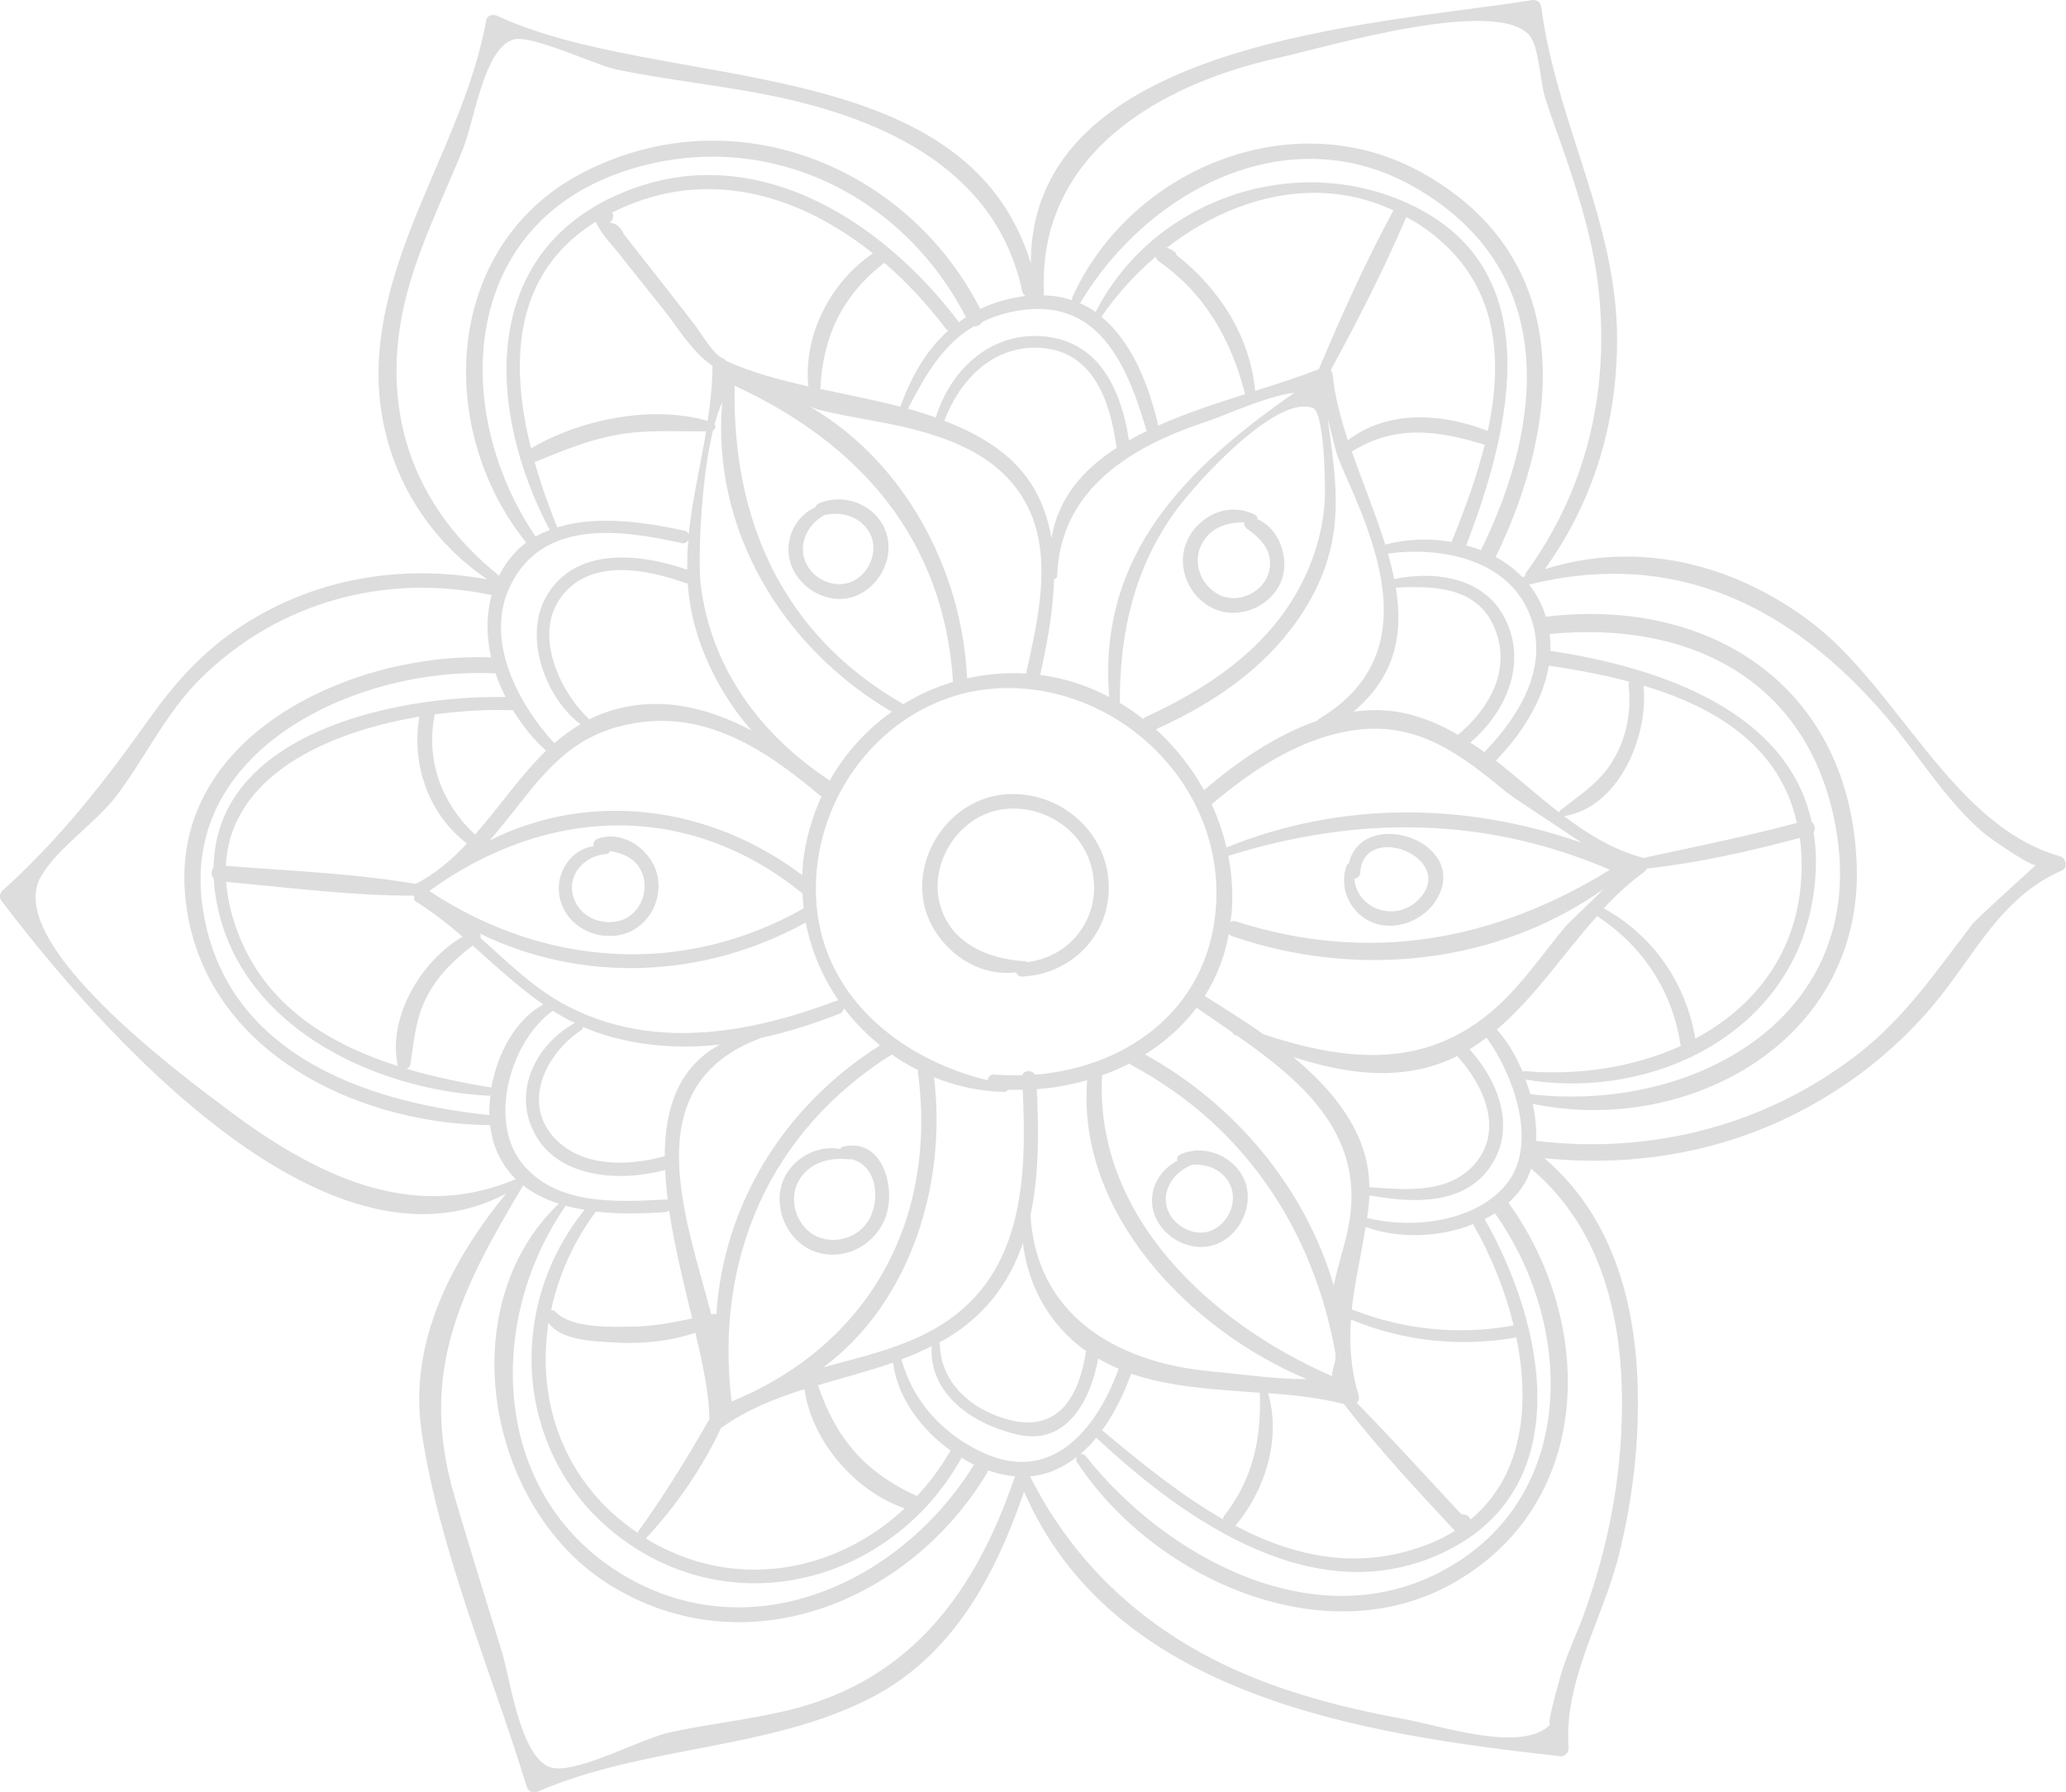 <?xml version="1.0" encoding="UTF-8"?> <svg xmlns="http://www.w3.org/2000/svg" id="OBJECTS" viewBox="0 0 213.67 185.33"><defs><style> .cls-1 { fill: #ddd; stroke-width: 0px; } </style></defs><path class="cls-1" d="m114.59,90.5c-.71-5.21-5.6-8.86-10.79-8.35-5.17.51-9.05,5.62-8.34,10.75.62,4.49,5.11,8.27,9.63,7.63.08.26.29.47.65.45,5.48-.29,9.6-4.92,8.84-10.47Zm-8.36,8.99c-.07-.05-.13-.09-.23-.1-3.79-.2-7.68-1.84-8.78-5.84-1.12-4.07,1.62-8.69,5.69-9.71,3.95-.99,8.36,1.24,9.74,5.08,1.77,4.94-1.29,9.93-6.42,10.57Z"></path><g><path class="cls-1" d="m161.43,173.11s0,0,0,0c.02-.08.03-.09,0,0Z"></path><path class="cls-1" d="m213.08,88.55c-11.26-3.17-16.82-17.57-25.98-24.38-8.05-5.98-17.83-8.31-27.33-5.32,4.98-6.92,7.43-14.95,7.47-23.55.07-12.24-6.28-22.62-7.83-34.51-.07-.55-.45-.86-1.01-.77-16.15,2.57-51.78,4.15-51.79,27.2C99.82,5.03,68.49,9.57,51.41,1.63c-.4-.19-1.02-.07-1.12.45-2.19,12.13-10.46,22.73-11.11,35.17-.47,9.1,3.77,17.61,11.22,22.66-9.13-1.68-18.45-.03-26.17,5.33-3.49,2.42-6.21,5.47-8.66,8.9-4.76,6.7-9.24,12.46-15.34,17.98-.23.21-.33.7-.12.96,9.66,12.77,33.43,40.29,52.23,30.34-5.69,6.96-10.11,15.46-8.73,24.68,1.85,12.29,7.24,24.8,10.87,36.66.16.54.7.68,1.17.48,11.02-4.77,24.01-4.26,34.54-9.74,8.39-4.37,12.78-12.66,15.72-21.27,9.23,21.24,34.99,25.09,55.49,27.37.42.05.86-.42.83-.83-.54-6.99,3.56-13.37,5.21-20.03,1.46-5.86,2.15-11.96,1.91-18-.35-8.78-2.85-17.17-9.62-22.98,9.64.97,19.19-.75,27.73-5.54,4.74-2.65,9-6.14,12.49-10.3,4.24-5.05,6.91-11.15,13.3-13.91.66-.29.42-1.3-.19-1.47ZM107.97,30.38c-.71-14.26,11.66-21.55,23.95-24.33,5.22-1.18,22.63-6.38,26.23-2.43,1.01,1.1,1.16,4.94,1.62,6.39.66,2.12,1.46,4.18,2.17,6.28,1.59,4.66,2.97,9.29,3.45,14.22.99,10.33-1.42,20.27-7.54,28.68-.09.12-.11.25-.1.38-.06.03-.13.04-.19.07-.04.02-.06.04-.09.06-.81-.85-1.75-1.54-2.78-2.11,6.88-14.18,8.19-30.85-7.55-39.69-13.22-7.43-30.13-.58-36.22,12.8-.06.13-.06.25-.03.35-.9-.3-1.87-.49-2.94-.51,0-.05.02-.09.02-.15Zm36.39,30.38c3.97-.18,8.44-.11,10.22,4.2,1.74,4.22-.47,8.21-3.69,10.93-.04.03-.05.07-.08.1-1.79-1.04-3.7-1.88-5.83-2.3-1.67-.33-3.35-.33-5.01-.1,4.42-3.7,5.16-8.12,4.39-12.83Zm25.61,10.13c7.48,2.24,14.1,6.26,15.87,14.2-5.27,1.41-10.59,2.48-15.92,3.63-.03-.01-.04-.04-.07-.04-3.03-.84-5.64-2.43-8.09-4.29,5.74-.91,8.78-8.4,8.21-13.5Zm5.36,36.49c-.97-5.75-4.37-10.65-9.47-13.46,1.28-1.37,2.65-2.65,4.18-3.75.13-.1.23-.22.29-.36,5.34-.59,10.62-1.78,15.81-3.17.12.86.18,1.77.19,2.71.04,8.62-4.57,14.61-11,18.04Zm-44.18,36.67c2.71.21,5.37.49,7.84,1.13,3.55,4.6,7.52,8.87,11.48,13.11-1.53.96-3.35,1.72-5.49,2.25-6.18,1.53-11.94.01-17.24-2.79.04-.03.08-.05.11-.09,3.05-3.7,4.66-8.92,3.29-13.62Zm-81.53-47.52c10.6,5.16,23.16,4.69,33.71-1.14.57,2.92,1.74,5.65,3.4,8.06-.08,0-.16,0-.26.04-9.04,3.42-19.16,5.19-28.1.37-3.34-1.8-5.92-4.44-8.68-6.87.05-.16.02-.33-.07-.46Zm-8.51,13.54c.01.07.04.12.07.17-7.66-2.43-14.49-6.75-17.06-15.22-.41-1.35-.64-2.62-.72-3.83,6.41.57,12.92,1.44,19.36,1.42.01.01,0,.03.02.04.03.03.05.07.08.1-.07.15-.05.34.14.46,1.74,1.09,3.33,2.35,4.85,3.65-4.31,2.46-7.74,8.32-6.73,13.21Zm7.18-22.84c-1.55,1.64-3.25,3.12-5.3,4.17-6.44-1.11-13.11-1.35-19.63-1.87.43-9.27,10.41-13.82,20.01-15.43-.86,4.91.96,10.1,4.92,13.12Zm15.01-65.25c.45-.22.91-.44,1.39-.65,9.23-3.93,18.34-.91,25.59,4.87-4.39,2.96-7.21,8.44-6.68,13.75-2.99-.67-5.9-1.45-8.51-2.63-.05-.1-.12-.18-.23-.22-1.03-.33-2.32-2.62-3-3.5-.97-1.26-1.95-2.52-2.93-3.77-.98-1.25-1.96-2.5-2.95-3.75-.49-.63-.98-1.25-1.47-1.88-.31-.72-.8-1.12-1.48-1.19.35-.22.54-.67.27-1.03Zm10.61,21.86c.23-.84.49-1.6.78-2.23-1.12,13.16,6.21,25.34,17.54,31.99-2.61,1.86-4.82,4.28-6.42,7.11-7.16-4.75-12.23-11.53-13.34-20.22-.27-2.07-.08-10.45,1.27-15.98.23-.14.31-.44.17-.66Zm2.06-3.96c12.97,5.99,21.63,15.84,22.6,30.63-1.82.55-3.55,1.31-5.14,2.3-12.46-7.13-17.73-18.98-17.45-32.92Zm-11.89-13.57c1.48,1.86,2.96,3.73,4.46,5.59,1.38,1.72,2.82,4.12,4.56,5.49.26.21.44.33.59.43h0c-.02,1.96-.22,3.85-.5,5.7-5.77-1.67-13.21-.15-18.27,2.84-2.25-8.97-1.81-18.14,6.7-23.44.53,1.27,1.61,2.32,2.46,3.38Zm-8.7,21.44c2.74-1.12,5.4-2.23,8.32-2.77,3.14-.59,6.18-.34,9.33-.38-.6,3.61-1.44,7.09-1.8,10.62-.07-.16-.2-.29-.42-.34-4.04-.88-9.07-1.64-13.18-.35-.88-2.18-1.69-4.46-2.34-6.76.03,0,.06,0,.09-.02Zm16.91,18.38c1.22,3.53,3.07,6.72,5.46,9.42-4.7-2.49-9.91-3.74-15.25-1.84-.54.19-1.05.42-1.55.67-3.04-2.84-5.64-8.49-3.14-12.32,2.91-4.45,8.98-3.25,13.13-1.76.07.02.13.02.19.03.13,1.89.48,3.81,1.17,5.81Zm-8.16,8.97c8.06-2.12,14.64,2.05,20.65,7.14.06.05.12.07.19.1-.98,2.14-1.66,4.46-1.93,6.93-.04.41-.04.82-.06,1.23-9.6-7.25-21.99-8.8-32.35-3.59.91-1.03,1.79-2.13,2.68-3.26,3.12-3.99,5.73-7.22,10.82-8.56Zm-15,11.21c-3.42-3.22-5.13-7.64-4.17-12.42,0,0,0-.01,0-.02,2.88-.39,5.67-.52,8.09-.43.97,1.58,2.13,3.02,3.43,4.18-2.68,2.6-4.85,5.84-7.36,8.69Zm-4.74,5.82c12.08-8.75,26.68-9.4,38.55.21.02.01.04.02.06.03.03.52.05,1.05.11,1.56-12.51,7.08-26.85,6.04-38.71-1.8Zm42.44,12.69c.28-.11.42-.34.45-.58,1.08,1.43,2.35,2.72,3.74,3.85-9.98,6.28-16.22,16.53-16.93,27.82-.1-.04-.21-.06-.33-.04-.07.01-.13.03-.2.04-2.6-9.98-7.99-23.65,5.07-28.55.01,0,.02-.02.03-.03,2.78-.6,5.52-1.47,8.17-2.51Zm-26.53,1.36c.67.29,1.36.57,2.09.79,3.99,1.24,8.06,1.48,12.07,1.04-4.3,2.33-5.7,6.58-5.71,11.54-3.65,1.01-8.32,1.18-11.18-1.65-3.72-3.68-1.2-8.88,2.51-11.36.15-.1.21-.23.22-.36Zm11.28,30.15c-1.98.42-3.94.8-6.03.84-2.16.04-6.45.21-8.06-1.5-.16-.17-.34-.21-.5-.18.76-3.57,2.3-7.06,4.62-10.18,0,0,0-.02.01-.03,2.44.28,4.95.21,7.16.06.18-.01.31-.09.42-.19.56,3.73,1.52,7.59,2.39,11.19Zm-7.74,2.5c2.68.14,5.51-.15,8.08-1.03.8,3.42,1.45,6.54,1.44,8.95-2.32,4.06-4.71,7.94-7.44,11.73-7.6-5.13-10.48-13.53-9.19-21.71,1.3,1.92,5.02,1.94,7.1,2.05Zm10.73,8.83c2.63-1.89,5.58-3.06,8.63-4.02.75,5.39,5.25,10.56,10.36,12.33-7.13,6.68-17.71,8.65-26.75,3.12,0,0-.01,0-.02-.01,3.14-3.34,5.83-7.29,7.78-11.42Zm1.09-2.74c-1.76-14.7,3.85-27.86,16.57-35.89.87.61,1.78,1.15,2.73,1.63-.02.08-.04.17-.02.28,2.02,15.3-5.14,28.19-19.27,33.97Zm8.73-52.33c-.38-11.41,8.67-21.75,20.38-21.44,11.44.3,21.36,10.01,21.03,21.77-.31,10.97-8.86,17.42-18.75,18.2-.3-.5-1.13-.49-1.33.05-.95.03-1.91.02-2.87-.06-.44-.04-.66.25-.7.59-9.19-2.22-17.42-8.9-17.76-19.12Zm52.93-49.29c.42,1.59.86,3.48,1.02,3.89.54,1.42,1.2,2.8,1.79,4.2,3.48,8.21,5.65,17.29-3.65,22.9-.11.06-.18.14-.24.23-4.35,1.5-8.43,4.37-11.72,7.18-1.3-2.36-2.99-4.49-4.98-6.29,6.52-2.92,12.47-7.1,16.02-13.47,3.64-6.55,2.63-12.06,1.76-18.63Zm.5-4.59c-.01-.15-.09-.31-.19-.45,2.81-5.14,5.51-10.43,7.81-15.81.43.24.87.46,1.3.74,8.08,5.3,8.85,13.34,7.13,21.36-4.74-1.82-10.29-2.21-14.47.97-.76-2.32-1.37-4.61-1.58-6.82Zm-1.42-.55c-1.96.79-4.22,1.51-6.59,2.26-.52-5.64-3.73-10.61-8.14-14.05-.03-.18-.14-.35-.36-.46-.2-.1-.41-.2-.61-.3,0,0-.01,0-.02,0,6.69-5.17,15.4-7.6,23.43-3.86-2.86,5.29-5.37,10.86-7.71,16.41Zm-.61,4.03c1.16.48,1.29,7.76,1.23,9.26-.14,3.38-1.18,6.74-2.83,9.68-3.48,6.2-9.43,10.13-15.73,13.02-.1.05-.18.11-.24.18-.77-.6-1.57-1.15-2.4-1.64-.05-7.1,1.46-13.89,5.69-19.76,2.34-3.25,10.63-12.24,14.29-10.73Zm-12.04,62.01c1.21.84,2.46,1.68,3.71,2.55.05.12.15.22.29.28.09.04.18.07.27.11,6.92,4.85,13.4,10.45,11.38,19.99-.42,1.97-1.07,3.82-1.46,5.78-2.99-10.1-10.17-18.71-19.52-23.88,2.06-1.29,3.88-2.9,5.33-4.83Zm-6.93,5.75c.06.08.14.15.25.21,11.72,6.3,18.79,17.1,21.06,29.86,0,.38-.04.74-.13,1.04-.18.57-.23.96-.24,1.23-12.47-5.41-24.57-16.5-23.78-31.1.98-.35,1.94-.76,2.85-1.23Zm23.51,35.11c.18-.2.28-.47.19-.76-.84-2.81-.98-5.36-.8-7.86,5.47,2.27,11.23,2.86,17.1,1.86,1.47,7.13.62,14.41-4.76,18.84v-.02c-.12-.42-.54-.58-.9-.52-3.61-3.85-7.14-7.79-10.84-11.54Zm-.53-9.66c.3-2.79.95-5.54,1.44-8.53,3.33,1.21,7.6,1.13,11.13-.3.02.05.02.09.04.13,1.77,3.09,3.24,6.68,4.13,10.36-5.72,1.03-11.36.44-16.75-1.67Zm.92-17.31c-1.37-3.43-3.98-6.31-6.98-8.8,5.63,1.82,11.51,2.63,16.96-.09,2.71,2.95,4.89,7.64,1.81,11.17-2.72,3.11-7.16,2.66-10.89,2.38-.02-1.57-.28-3.09-.9-4.65Zm-10.05-11.14c-2.04-1.45-4.14-2.75-6.07-3.96,1.19-1.89,2.05-4.03,2.49-6.42.08.1.19.18.34.23,12.84,4.44,27.41,2.95,38.47-4.91-1.55,1.55-3.69,3.53-3.98,3.89-1.93,2.31-3.66,4.79-5.73,6.98-7.52,7.95-16.24,7.24-25.51,4.19Zm-3.64-18.45c13.31-4.18,26.53-4.12,39.46,1.43,0,0,.01,0,.02,0-11.92,7.36-24.92,9.76-38.66,5.35-.24-.08-.44-.04-.6.06.05-.39.12-.77.15-1.17.12-1.93,0-3.83-.37-5.67Zm36.62-1.33c-11.97-4.21-24.86-4.39-36.81.46-.36-1.54-.87-3.04-1.53-4.46,4.26-3.62,9.26-6.93,14.9-7.69,6.44-.87,10.93,2.58,15.55,6.4.69.57,4.73,3.18,7.89,5.3Zm-23.83-40.48c4.43-2.81,8.95-2.19,13.73-.7-.85,3.41-2.1,6.78-3.38,9.91-.02.05-.02.09-.03.14-2.31-.4-4.71-.31-6.88.27-.99-3.17-2.33-6.42-3.45-9.62Zm11.85,9.62c4.64-12.13,8.64-28.68-6.19-35.34-11.85-5.33-26.29-.23-32.17,11.29-.51-.36-1.06-.67-1.64-.92.04-.04.08-.08.12-.13,7-11.63,21.58-19.26,34.51-11.85,14.84,8.5,13.47,24.13,6.86,37.53-.5-.2-1.01-.36-1.54-.5.01-.02.03-.04.04-.06Zm-32.15-29.76c.05.18.15.36.36.5,4.8,3.36,7.46,8.13,8.89,13.71-3,.95-6.12,1.96-8.99,3.25,0-.01,0-.02,0-.04-1-4.29-2.76-8.66-5.87-11.21,1.55-2.27,3.46-4.38,5.61-6.21Zm5.35,17.01c1.72-.56,6.02-2.58,9.02-2.96-11.17,7.75-20.39,16.73-19.17,31.47-2.21-1.15-4.6-1.95-7.14-2.29.7-3.16,1.35-6.58,1.43-9.91.16,0,.31-.11.32-.33.32-9.11,7.9-13.47,15.54-15.98Zm-16.12,12.14c-.55-3.35-1.99-6.44-4.98-8.84-1.81-1.45-3.89-2.5-6.11-3.35,1.59-4.19,4.95-7.76,9.79-7.55,5.61.25,7.35,5.51,8.01,10.19,0,.06.03.09.05.14-3.48,2.25-6.09,5.2-6.77,9.41Zm-1.9-1.99c1.8,4.96.38,10.86-.7,15.81-.01.05,0,.08,0,.13-.08,0-.16-.02-.25-.02-2.03-.1-4,.09-5.88.51-.53-11.32-6.54-22.45-16.29-28.11.43.17.8.3,1.04.36,3.22.8,6.53,1.18,9.73,2.01,5.3,1.36,10.33,3.76,12.36,9.32Zm-22.01-13.49s0-.02,0-.03c.25-5.37,2.29-9.7,6.6-12.99.01,0,.01-.02.02-.03,2.35,2.03,4.48,4.34,6.33,6.78.08.11.18.18.28.23-2.21,1.98-3.81,4.66-4.95,7.87-2.71-.7-5.52-1.24-8.29-1.84Zm-20.78-20.17c-14.63,6.35-13.64,22.58-7.21,34.75-.5.2-1,.41-1.46.68-8.74-12.9-7.9-31.96,8.98-37.71,14.3-4.87,28.83,2.01,35.53,15.03-.26.17-.51.35-.75.53-.02-.04-.03-.08-.06-.12-8.1-10.71-21.46-19.05-35.02-13.16Zm6.41,36.11c.34.07.59-.09.72-.33-.09,1.02-.13,2.05-.11,3.08-4.87-1.69-11.67-2.47-14.63,2.85-2.31,4.14-.08,10.34,3.58,13.13-.97.57-1.86,1.23-2.7,1.96-3.79-4.11-7.27-10.72-4.55-16.3,3.38-6.93,11.45-5.78,17.69-4.4Zm-18.19,15.91c-11.54-.19-29.99,3.78-30.19,17.62-.28.29-.27.83.02,1.17.02.38.05.77.1,1.17,1.7,13.68,16.06,20.69,28.5,21.28-.08.67-.12,1.34-.1,1.99-13.22-1.36-27.7-6.61-29.7-21.8-2.15-16.4,16.54-24.61,30.33-23.87,0,0,0,0,.01,0,.28.84.64,1.65,1.04,2.45Zm-10.23,38.45c.19-.07.34-.21.38-.44.41-2.49.52-4.72,1.71-7.02,1.14-2.2,2.82-3.81,4.74-5.29,2.4,2.11,4.71,4.3,7.31,6.09-2.85,1.55-4.75,5.03-5.37,8.59-2.91-.47-5.89-1.08-8.78-1.94Zm15.12-6.01c.73.46,1.49.89,2.28,1.27-4.14,2.27-6.58,7.3-4,11.71,2.56,4.39,8.86,4.72,13.34,3.48.05,1.01.14,2.05.27,3.1-.08-.03-.17-.05-.27-.04-5.07.27-11.39.63-14.87-3.84-3.44-4.42-1.1-12.56,3.25-15.68Zm3.28,20.59c-8.66,10.75-7.03,26.73,4.74,34.64,11.96,8.04,27.42,3.28,34.22-8.95.01-.02,0-.04.02-.06.43.26.88.51,1.33.73-.04.04-.08.07-.11.12-7.49,12.01-22.78,19.13-35.99,11.4-13.76-8.05-14.63-26.03-6.16-38.3.63.17,1.29.3,1.95.41Zm37.78,25.01c-.97,1.69-2.12,3.21-3.39,4.58-5.4-2.42-8.4-6.01-10.25-11.46,2.6-.77,5.23-1.45,7.77-2.33.44,3.56,2.87,6.88,5.97,9.1-.03.04-.07.06-.09.11Zm-13.09-8.72c8.88-6.58,12.82-18.71,11.46-30,2.27.92,4.72,1.46,7.29,1.52.17,0,.27-.1.34-.23.51.02,1.03.01,1.54,0,.42,8.95.14,18.9-8.33,24.25-3.7,2.34-8.06,3.3-12.29,4.45Zm14.89-4.48c2.89-2.3,4.67-5.19,5.76-8.38.5,4.08,2.37,7.86,5.8,10.62.25.2.5.38.76.56-.02.04-.04.08-.05.13-.63,3.98-2.48,8.22-7.65,7.04-3.84-.88-7.36-3.69-7.44-7.85,0-.09-.05-.14-.08-.2,1.01-.55,1.99-1.17,2.91-1.91Zm6.55-11.27c.89-4.21.85-8.74.65-13.02,1.78-.13,3.53-.45,5.21-.93-1.12,13.66,10.53,25.84,22.71,30.91-.04,0-.07,0-.11,0-3.16.02-6.61-.51-9.77-.8-10.06-.92-18.12-5.99-18.69-16.15Zm10.39,16.4c4.14,1.42,8.79,1.63,13.33,1.97.14,4.82-.69,8.84-3.69,12.73-.09.12-.12.24-.12.36-4.52-2.59-8.71-6.04-12.51-9.21,1.3-1.78,2.29-3.84,2.99-5.82,0,0,0-.02,0-.03Zm32.45,18.42c13.86-6.7,10.3-23.62,4.12-34.4,0,0,0,0,0,0,.37-.19.73-.38,1.07-.6,8.34,11.72,8.63,29.81-5.84,37.18-13.12,6.68-28.36-1.78-36.52-12.12-.15-.18-.35-.21-.53-.15.6-.51,1.15-1.09,1.66-1.71,9.33,8.73,22.88,18.16,36.04,11.8Zm-8.03-34.53c.04-.23.07-.46.1-.7.07-.56.11-1.1.14-1.63,4.37.8,9.85,1.11,12.6-3.11,2.61-4,.66-8.78-2.24-11.99.03-.02.05-.03.07-.04.58-.36,1.14-.76,1.68-1.17,2.78,3.82,5.54,11.24,1.85,15.4-3.27,3.69-9.63,4.41-14.21,3.24Zm13.4-19.47s0,0,0,0c3.96-3.35,6.89-7.83,10.38-11.73,4.67,3.03,7.8,7.73,8.62,13.27,0,.06.04.1.05.15-4.91,2.23-10.68,3.09-16.18,2.6-.08,0-.13.04-.19.07-.71-1.7-1.63-3.23-2.67-4.36Zm32.73-13.73c.38-2.44.37-4.65.05-6.67.21-.34.11-.82-.2-1.06-2.49-11.4-15.45-15.96-27.03-17.7.02-.58,0-1.16-.08-1.74,14.39-1.42,26.85,4.67,29.6,20,3.51,19.53-14.6,29.56-31.59,27.58-.14-.52-.32-1.02-.5-1.51,13.13,2.18,27.57-4.74,29.74-18.89Zm-19.01-22.24c-.06.11-.09.23-.08.39.31,2.75-.21,5.43-1.65,7.81-1.39,2.31-3.41,3.49-5.43,5.12-.07.06-.1.12-.11.19-2.22-1.72-4.33-3.63-6.54-5.35,2.61-2.68,4.87-6.15,5.48-9.82,2.73.4,5.57.92,8.33,1.66Zm-14.99,7.28c-.48-.35-.97-.67-1.46-.99,3.55-3.04,5.81-7.85,3.78-12.42-2.04-4.6-7.18-5.39-11.65-4.49-.18-.87-.39-1.74-.65-2.63,5.61-.77,12.74.64,14.82,6.72,1.79,5.25-1.34,10.17-4.84,13.81Zm-35.01-33.45c.03.09.07.17.12.23-.64.31-1.26.64-1.87.98-.83-5.33-3.16-10.51-9.3-10.78-5.26-.23-9.23,3.67-10.68,8.42-.94-.33-1.9-.63-2.88-.9,1.79-3.48,3.6-6.63,6.81-8.53.33.05.69-.14.88-.45.76-.37,1.57-.69,2.5-.92,9.05-2.23,12.27,4.66,14.42,11.94ZM42.76,28.04c1.43-4.31,3.4-8.41,5.11-12.61,1.18-2.88,2.19-10.52,5.26-11.35,1.89-.51,8.52,2.68,10.68,3.12,5.4,1.11,10.89,1.64,16.29,2.76,11.45,2.38,22.97,7.68,25.62,20.16.05.24.18.39.34.48-1.75.23-3.3.69-4.68,1.34-7.65-14.93-25.66-22.07-41.1-14.09-14.42,7.45-15.35,26.46-5.86,38.25-1.03.78-1.93,1.8-2.64,3.11-.06.11-.1.22-.15.33-10.02-8.04-12.9-19.29-8.86-31.5Zm-19.07,86.8c-5.02-3.74-23.35-17.33-19.48-24.16,1.71-3.03,5.7-5.55,7.87-8.44,3-3.99,5.1-8.56,8.7-12.11,8.01-7.89,19.09-10.9,30.01-8.61.02,0,.04,0,.06,0-.58,2.09-.55,4.3-.06,6.46-14.15-.58-33.08,7.87-31.65,24.52,1.35,15.75,17.24,23.72,31.55,23.84.11.91.31,1.77.63,2.56.51,1.22,1.2,2.21,2.02,3.03-10.83,4.57-20.8-.49-29.65-7.08Zm81.26,37.88c-4.04,11.84-10.69,21.04-23.41,24.12-4.01.97-8.12,1.4-12.15,2.26-3.05.65-9.31,4.14-12.13,3.72-3.36-.5-4.49-9.17-5.3-11.84-1.66-5.44-3.37-10.87-4.97-16.32-3.76-12.8.74-21.4,7.12-32.09,1.08.86,2.34,1.46,3.68,1.89-11.21,10.71-7.42,31.43,5.13,39.33,14,8.81,31.06,1.94,39.12-11.41.08-.13.11-.25.11-.36.59.21,1.18.38,1.77.49.36.07.72.11,1.07.14-.01.02-.03.04-.04.06Zm-3.1-2.43c-4.21-1.87-7.43-5.31-8.62-9.73,1.07-.4,2.11-.85,3.12-1.36-.29,5.1,4.51,8.2,9.05,9.17,4.98,1.06,7.41-3.66,8.18-7.89.7.4,1.41.75,2.15,1.06-.03.04-.06.08-.08.13-2.23,6.03-6.79,11.73-13.79,8.62Zm65.74-.83c-.42,6-1.76,11.87-3.8,17.51-.74,2.05-1.73,4.04-2.34,6.13-.17.6-1.67,5.81-1.06,5.17-2.89,3.04-11.19.22-15.05-.49-6.05-1.11-12.1-2.63-17.72-5.17-9.27-4.2-16.53-10.87-21.09-19.95,1.85-.17,3.47-.93,4.87-2.04-.11.16-.14.37-.02.56,7.88,12.01,25.72,20.21,39.22,12.34,14.38-8.39,14.3-26.84,5.41-39.15.49-.45.94-.94,1.33-1.49.44-.62.77-1.31,1.01-2.04,8.37,7.05,9.98,18.2,9.24,28.62Zm36.35-53.84c-3.69,4.8-6.88,9.55-11.72,13.32-9.54,7.44-21.42,10.46-33.35,9.03.06-1.25-.08-2.55-.35-3.83,16.1,3.33,34.03-6.5,33.51-24.52-.53-18.32-14.8-27.91-32.06-25.86-.04,0-.06.02-.09.03-.18-.57-.39-1.14-.68-1.7-.3-.59-.66-1.13-1.06-1.64,15.01-3.73,27,2.13,36.8,13.51,3.38,3.93,6.14,8.64,10.09,12.07.79.69,4.97,3.53,5.5,3.42-.56.57-6.09,5.5-6.59,6.16Z"></path></g><path class="cls-1" d="m68.04,90.78c-.44-2.73-3.48-5.04-6.24-4.05-.35.12-.47.48-.4.77-2.27.27-3.9,2.64-3.57,5,.41,2.85,3.2,4.63,5.98,4.23,2.82-.41,4.68-3.14,4.23-5.94Zm-3.94,4.42c-1.68.48-3.67-.2-4.51-1.77-1.34-2.51.57-4.95,3.16-5.13.18-.01.3-.15.33-.29,1.56.22,3,.93,3.46,2.66.5,1.88-.54,3.99-2.44,4.54Z"></path><path class="cls-1" d="m91.52,54.71c-1.13-2.6-4.3-3.78-6.86-2.64-.18.08-.28.22-.32.37-2.29,1.03-3.47,3.81-2.41,6.25,1.12,2.57,4.32,4.05,6.92,2.78,2.41-1.18,3.76-4.23,2.66-6.75Zm-2.86,5.12c-1.65,1.12-3.88.51-5-1.08-1.36-1.96-.36-4.43,1.6-5.49,1.68-.4,3.52.09,4.52,1.57,1.1,1.63.46,3.91-1.13,5Z"></path><path class="cls-1" d="m130.04,53.69c.03-.16-.02-.33-.18-.42-2.68-1.45-5.91-.03-7.1,2.69-1.17,2.66.19,5.84,2.82,7,2.58,1.14,5.81-.21,6.9-2.8.95-2.26-.1-5.51-2.45-6.48Zm1.24,5.24c-.44,2.24-3.14,3.6-5.19,2.57-1.92-.97-2.84-3.38-1.76-5.32.95-1.71,2.6-2.15,4.35-2.18-.04.24.04.5.29.67,1.46,1.02,2.7,2.32,2.31,4.26Z"></path><path class="cls-1" d="m87.22,118.56c-.16.04-.27.13-.35.24-2.37-.45-4.98,1.01-5.88,3.27-1.14,2.86.51,6.49,3.48,7.41,3.21,1,6.56-1.09,7.31-4.28.71-2.98-.73-7.54-4.57-6.64Zm2.5,7.8c-1.25,1.89-4.07,2.46-5.9,1.1-1.7-1.27-2.26-3.83-1.06-5.62,1.18-1.76,3.18-2.17,5.15-1.96.04,0,.06-.02.09-.03,2.73.59,3.15,4.35,1.72,6.51Z"></path><path class="cls-1" d="m128.7,122.02c-1.05-2.5-4.19-3.79-6.65-2.63-.3.14-.36.4-.28.64-1.68.84-2.86,2.68-2.59,4.65.39,2.9,3.64,4.96,6.43,4.03,2.63-.87,4.17-4.13,3.09-6.7Zm-3.49,5.25c-1.84.7-4.13-.66-4.56-2.54-.44-1.94.95-3.64,2.67-4.3,1.59-.09,3.19.54,3.91,2.1.82,1.76-.22,4.06-2.02,4.74Z"></path><path class="cls-1" d="m139.51,89.27c-.1.04-.19.13-.25.27-.87,2.43.54,5.18,3.01,5.96,2.59.82,5.61-.69,6.65-3.16,2.37-5.63-8.07-8.83-9.42-3.07Zm7.41,3.53c-2.32,2.69-6.58,1.34-6.85-1.94.3-.04.59-.24.61-.62.34-5.34,9.83-1.61,6.23,2.57Z"></path></svg> 